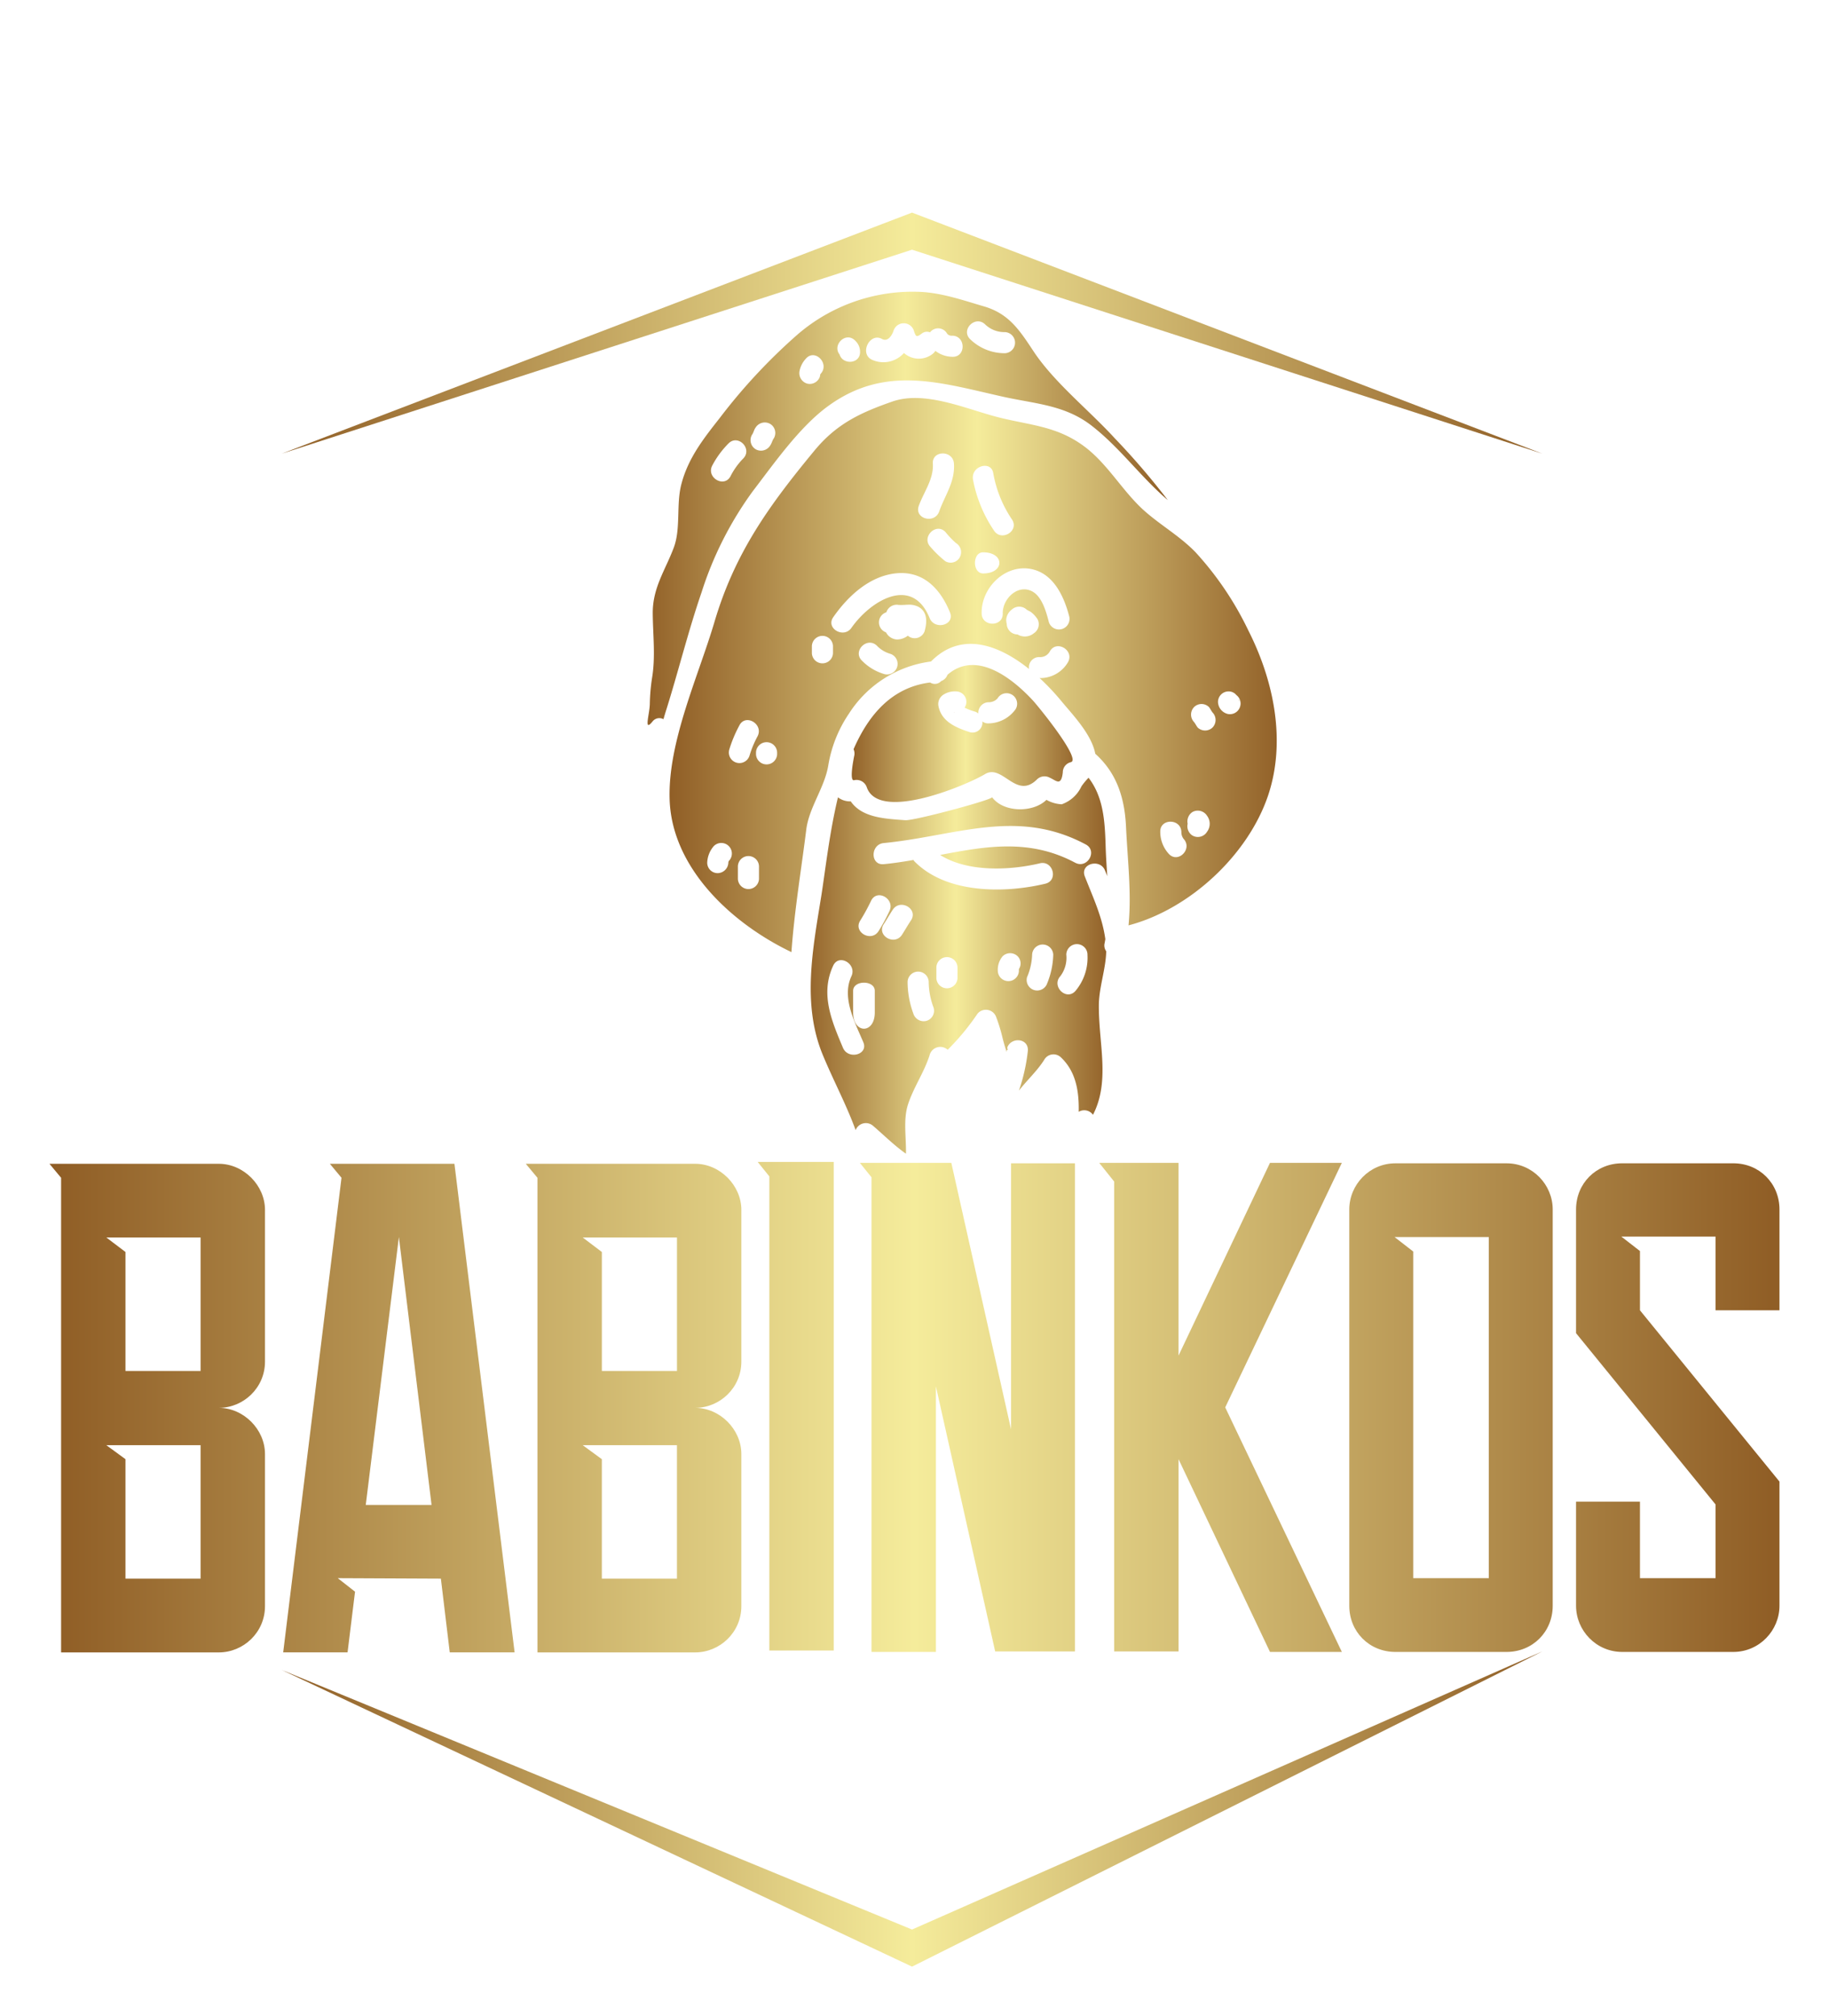 
        <svg xmlns="http://www.w3.org/2000/svg" xmlns:xlink="http://www.w3.org/1999/xlink" version="1.1" width="2862.669" 
        height="3154.739" viewBox="0 0 2862.669 3154.739">
			
			<g transform="scale(7.737) translate(10, 10)">
				<defs id="SvgjsDefs1025"><linearGradient id="SvgjsLinearGradient1032"><stop id="SvgjsStop1033" stop-color="#905e26" offset="0"></stop><stop id="SvgjsStop1034" stop-color="#f5ec9b" offset="0.5"></stop><stop id="SvgjsStop1035" stop-color="#905e26" offset="1"></stop></linearGradient><linearGradient id="SvgjsLinearGradient1036"><stop id="SvgjsStop1037" stop-color="#905e26" offset="0"></stop><stop id="SvgjsStop1038" stop-color="#f5ec9b" offset="0.5"></stop><stop id="SvgjsStop1039" stop-color="#905e26" offset="1"></stop></linearGradient><linearGradient id="SvgjsLinearGradient1040"><stop id="SvgjsStop1041" stop-color="#905e26" offset="0"></stop><stop id="SvgjsStop1042" stop-color="#f5ec9b" offset="0.5"></stop><stop id="SvgjsStop1043" stop-color="#905e26" offset="1"></stop></linearGradient></defs><g id="SvgjsG1026" featureKey="rootContainer" transform="matrix(0.75,0,0,0.75,43.25,33)" fill="url(#SvgjsLinearGradient1032)"><path xmlns="http://www.w3.org/2000/svg" fill-rule="evenodd" d="M5,65 L175,0 L345, 65 L175, 10 z M5,393 L175,473 L345,388 L175, 463 z"></path></g><g id="SvgjsG1027" featureKey="symbolFeature-0" transform="matrix(1.538,0,0,1.538,86.213,38.593)" fill="url(#SvgjsLinearGradient1036)"><g xmlns="http://www.w3.org/2000/svg"><path d="M49.771,71.005a1.422,1.422,0,0,1,1.694.969c1.682,4.573,13.276-.4,15.527-1.766,2.322-1.411,4.1,3.433,6.852.684a1.42,1.42,0,0,1,1.681-.214c.826.356,1.495,1.2,1.709-.7a1.375,1.375,0,0,1,1.025-1.338c1.553-.242-4.259-7.364-4.971-8.134-2.82-3.035-7.492-6.61-11.224-3.362a1.358,1.358,0,0,1-.827.826,1.123,1.123,0,0,1-1.452.185c-5,.628-8.076,4.2-10.071,8.775a1.349,1.349,0,0,1,.1.8C49.742,68.071,49.116,71.134,49.771,71.005ZM61.536,59.753a2.8,2.8,0,0,1,1.653-.427,1.369,1.369,0,0,1,1.125,2.137,8.26,8.26,0,0,0,1.382.527,1.2,1.2,0,0,1,.427.242,1.382,1.382,0,0,1,1.339-1.482,1.558,1.558,0,0,0,1.183-.5,1.385,1.385,0,0,1,2.392,1.4,4.443,4.443,0,0,1-3.575,1.88,1.227,1.227,0,0,1-.812-.256,1.3,1.3,0,0,1-1.694,1.4c-1.739-.584-3.633-1.339-4.061-3.348A1.458,1.458,0,0,1,61.536,59.753Z"></path><path d="M62.961,62.1a.116.116,0,0,1-.071.016.115.115,0,0,1,.057.027A.057.057,0,0,1,62.961,62.1Z"></path><path d="M36.467,32.988c2.806-3.661,6.153-8.461,9.9-11.182,7.563-5.511,14.884-3.034,23.1-1.21,4.13.911,8.033,1.068,11.523,3.76,3.789,2.935,6.453,6.738,10.056,9.815a96.246,96.246,0,0,0-7.022-8.177c-3.333-3.646-7.905-7.279-10.612-11.352C71.607,11.921,70.2,9.671,66.878,8.7c-2.835-.827-5.726-1.853-8.731-1.924a23.173,23.173,0,0,0-15.811,5.626,74.934,74.934,0,0,0-10.2,10.939c-2.15,2.735-4.174,5.285-5.072,8.733-.7,2.649-.056,5.854-1,8.346-1.126,3.006-2.808,5.285-2.764,8.718.027,2.764.37,5.64-.085,8.375a25.232,25.232,0,0,0-.3,3.461c-.029,1.383-.842,3.775.356,2.308a1.126,1.126,0,0,1,1.438-.3c.128-.441.256-.884.4-1.325,1.595-5.1,2.878-10.313,4.615-15.369A46.347,46.347,0,0,1,36.467,32.988ZM67.021,11.067A3.619,3.619,0,0,0,69.6,12.078a1.389,1.389,0,0,1,0,2.777,6.505,6.505,0,0,1-4.545-1.838C63.759,11.779,65.725,9.813,67.021,11.067ZM53.446,12.976c.756.427,1.3-.429,1.525-1.069a1.4,1.4,0,0,1,2.678,0c.269.841.37.854,1.039.356a1.1,1.1,0,0,1,1.082-.157,1.345,1.345,0,0,1,2.251.185.789.789,0,0,0,.7.256c1.78.057,1.78,2.835,0,2.778a3.739,3.739,0,0,1-2.251-.783,1.454,1.454,0,0,1-.37.413,2.944,2.944,0,0,1-3.76-.128,3.615,3.615,0,0,1-4.3.84C50.483,14.8,51.879,12.106,53.446,12.976Zm-3.518.228a1.987,1.987,0,0,1,.64,1.452c.043,1.639-2.278,1.753-2.691.37C46.865,13.745,48.717,11.949,49.928,13.2ZM42.62,17.135a3.3,3.3,0,0,1,.826-1.568c1.183-1.352,3.134.628,1.966,1.966-.113.129-.085.186-.113.342a1.4,1.4,0,0,1-1.71.969A1.439,1.439,0,0,1,42.62,17.135Zm-6.266,8.446c.212-.285.255-.655.469-.94a1.426,1.426,0,0,1,1.909-.5,1.391,1.391,0,0,1,.5,1.894c-.213.286-.27.656-.484.955a1.422,1.422,0,0,1-1.9.5A1.4,1.4,0,0,1,36.354,25.581Zm-5.228,4.045a12.041,12.041,0,0,1,2.123-2.89c1.253-1.3,3.2.669,1.965,1.95a9.389,9.389,0,0,0-1.682,2.337C32.706,32.618,30.3,31.208,31.126,29.626Z"></path><path d="M82.8,82.913c.1.229.2.471.285.713-.084-1.254-.171-2.507-.212-3.8-.1-3.4-.271-6.568-2.251-9.145a8.344,8.344,0,0,0-.94,1.139,4.493,4.493,0,0,1-2.593,2.351,4.522,4.522,0,0,1-2.009-.584c-1.708,1.694-5.6,1.723-7.15-.342,0,.342-10.3,3.12-11.424,3.02-2.621-.2-5.655-.3-7.164-2.479a2.625,2.625,0,0,1-1.682-.528c-1.11,4.63-1.637,9.416-2.178,12.877-1.111,6.923-2.607,14.344.213,21.067,1.383,3.333,3.077,6.481,4.288,9.815a1.443,1.443,0,0,1,2.322-.541c1.438,1.238,2.763,2.564,4.3,3.646.043-2.18-.37-4.458.256-6.439.728-2.265,2.123-4.23,2.849-6.5a1.449,1.449,0,0,1,2.323-.783.234.234,0,0,1,.057.057,32.1,32.1,0,0,0,3.931-4.757,1.435,1.435,0,0,1,2.406.341,21.1,21.1,0,0,1,.87,2.807c.142.569.3,1.125.484,1.68.029.085.043.142.071.214,0-.086.015-.171.015-.271a.4.4,0,0,0,.128.014c-.029-.1-.043-.2-.071-.313.5-1.41,2.777-1.283,2.719.37a23.842,23.842,0,0,1-1.182,5.284c1.068-1.381,2.436-2.62,3.348-4.088a1.4,1.4,0,0,1,2.18-.283c1.979,1.865,2.393,4.472,2.336,7.149h.013a1.41,1.41,0,0,1,1.867.4c2.279-4.431.74-9.316.769-14.4.014-2.349.925-4.785.969-7.108a1.291,1.291,0,0,1-.2-1.1c.028-.171.055-.328.085-.484-.4-2.949-1.624-5.5-2.707-8.276C79.485,81.973,82.176,81.247,82.8,82.913ZM48.318,106.188c-1.482-3.518-3.019-7.079-1.282-10.8.756-1.624,3.148-.213,2.393,1.4-1.31,2.82.47,6.068,1.568,8.675C51.694,107.1,49,107.813,48.318,106.188Zm4.188-4.643c0,2.848-2.849,2.848-2.849,0V98.7c0-1.425,2.849-1.425,2.849,0ZM50.6,89.451a25.874,25.874,0,0,0,1.425-2.607c.8-1.609,3.2-.2,2.392,1.4a25.6,25.6,0,0,1-1.424,2.621C52.022,92.357,49.614,90.962,50.6,89.451Zm5.484,1.881c-.982,1.5-3.39.1-2.393-1.411.4-.612.77-1.267,1.183-1.894.982-1.482,3.389-.1,2.392,1.41C56.85,90.049,56.494,90.7,56.081,91.332Zm3.2,11.324a1.428,1.428,0,0,1-1.71-.969,12.23,12.23,0,0,1-.754-4.174,1.39,1.39,0,0,1,2.778,0,9.779,9.779,0,0,0,.655,3.434A1.391,1.391,0,0,1,59.286,102.656Zm4.1-5.613a1.39,1.39,0,0,1-2.777,0V95.619a1.389,1.389,0,0,1,2.777,0Zm8.076-1.21v.256a1.389,1.389,0,0,1-2.776,0,2.76,2.76,0,0,1,.64-1.938,1.409,1.409,0,0,1,1.966,0A1.339,1.339,0,0,1,71.464,95.833Zm3.747,1.809a1.4,1.4,0,0,1-1.709.969,1.388,1.388,0,0,1-.97-1.7,8.21,8.21,0,0,0,.671-2.962,1.39,1.39,0,0,1,2.778,0A10.649,10.649,0,0,1,75.211,97.642Zm5.27-3.689a6.759,6.759,0,0,1-1.6,4.786c-1.21,1.31-3.176-.655-1.965-1.965a4.039,4.039,0,0,0,.784-2.821A1.389,1.389,0,0,1,80.481,93.953Zm-1.61-12.094c-5.982-3.2-11.765-2.178-17.762-1.025,3.632,2.308,9.23,2.022,13.1,1.1,1.738-.428,2.479,2.25.74,2.678-5.426,1.3-13.089,1.324-17.264-2.978a.487.487,0,0,1-.085-.142c-1.3.228-2.592.427-3.917.555-1.78.171-1.766-2.605,0-2.776,9.515-.927,17.52-4.659,26.58.185C81.848,80.307,80.453,82.7,78.871,81.859Z"></path><path d="M94.7,41.035c-2.123-2.192-4.716-3.616-6.923-5.625-2.721-2.508-4.586-5.869-7.52-8.149-3.7-2.848-7.252-2.9-11.525-3.988-4.187-1.068-9.642-3.575-13.958-2.05-4.188,1.466-7.278,2.906-10.184,6.41-5.955,7.207-10.47,13.432-13.162,22.519-2.123,7.179-6.1,15.682-5.912,23.247.214,9.115,8.163,16.451,16.025,20.211.385-5.412,1.3-10.882,1.951-16.109.37-2.935,2.393-5.47,2.892-8.418A17,17,0,0,1,49.1,62.26a15.1,15.1,0,0,1,10.8-6.867c3.988-4.045,8.917-2.193,12.891.984a1.351,1.351,0,0,1,1.324-1.566,1.437,1.437,0,0,0,1.411-.742c.854-1.566,3.261-.171,2.392,1.411a4.212,4.212,0,0,1-3.732,2.093,31.391,31.391,0,0,1,2.864,3.034c1.509,1.824,3.973,4.359,4.458,6.923,2.834,2.536,3.874,5.826,4.045,9.672.2,4.316.74,8.617.327,12.891,8.035-2.108,15.712-9.23,18.362-17.093,2.392-7.166.74-15.114-2.621-21.722A42.044,42.044,0,0,0,94.7,41.035ZM33.361,66.989a17.231,17.231,0,0,1,1.326-3.177c.8-1.609,3.205-.2,2.407,1.4a13.438,13.438,0,0,0-1.054,2.521A1.39,1.39,0,0,1,33.361,66.989ZM33.3,81.631a.537.537,0,0,0-.055.214,1.436,1.436,0,0,1-1.4,1.381,1.373,1.373,0,0,1-1.381-1.381,3.525,3.525,0,0,1,.868-2.18A1.39,1.39,0,1,1,33.3,81.631Zm3.974,2.351a1.389,1.389,0,0,1-2.776,0V82.315a1.389,1.389,0,0,1,2.776,0ZM39.658,67.6a1.39,1.39,0,0,1-2.777,0v-.242a1.389,1.389,0,0,1,2.777,0ZM58.288,34.94c.671-1.867,1.981-3.519,1.853-5.57-.114-1.78,2.664-1.78,2.777,0,.157,2.407-1.181,4.146-1.95,6.31C60.368,37.346,57.69,36.634,58.288,34.94ZM47.007,54.3a1.389,1.389,0,0,1-2.776,0v-.94a1.389,1.389,0,0,1,2.776,0Zm6.8,2.763a6.772,6.772,0,0,1-2.992-1.781c-1.281-1.253.685-3.205,1.967-1.965a3.956,3.956,0,0,0,1.765,1.068A1.39,1.39,0,0,1,53.8,57.06Zm5.271-5.712A1.386,1.386,0,0,1,56.85,52a2.347,2.347,0,0,1-1.4.5,1.719,1.719,0,0,1-1.468-.94,1.389,1.389,0,0,1,.044-2.636,1.428,1.428,0,0,1,1.694-.955c-.014,0-.014,0-.028-.014.071,0,.427.014.5,0,.214,0,.427-.027.655-.027a2.659,2.659,0,0,1,1.41.283C59.443,48.856,59.386,50.223,59.073,51.348Zm.64-1.666c-2.293-5.655-7.762-2.308-10.284,1.282-1.011,1.453-3.418.071-2.393-1.4,1.895-2.721,4.687-5.342,8.134-5.755,3.646-.427,5.939,1.966,7.222,5.129C63.075,50.608,60.383,51.32,59.713,49.682Zm3.96-7.976a1.382,1.382,0,0,1-1.894.5,14.272,14.272,0,0,1-1.952-1.881c-1.24-1.281.727-3.26,1.965-1.965a11.232,11.232,0,0,0,1.383,1.453A1.406,1.406,0,0,1,63.673,41.706Zm1.737-10.3c-.242-1.752,2.436-2.507,2.679-.74a15.69,15.69,0,0,0,2.478,6.081c.94,1.525-1.466,2.92-2.407,1.4A17.774,17.774,0,0,1,65.41,31.407Zm1.34,9.628c2.849,0,2.849,2.778,0,2.778C65.326,43.813,65.326,41.035,66.75,41.035Zm6.638,10.67a1.859,1.859,0,0,1-2.066.157c-.014-.014-.028-.03-.043-.03a1.419,1.419,0,0,1-1.424-1.381,2.272,2.272,0,0,1-.071-.527,1.822,1.822,0,0,1,.726-1.353,1.433,1.433,0,0,1,1.965,0c.087.072.386.2.543.3a3.844,3.844,0,0,1,.868.926A1.416,1.416,0,0,1,73.388,51.705Zm1.993-1.553c-.341-1.31-.9-3.362-2.249-4.017-1.91-.925-3.861,1.1-3.8,2.949.043,1.78-2.735,1.78-2.777,0-.086-3.219,2.834-6.3,6.139-5.912,3.161.385,4.643,3.476,5.37,6.254A1.389,1.389,0,0,1,75.381,50.152ZM91.164,80.677a4.277,4.277,0,0,1-1.11-2.877c-.057-1.794,2.719-1.78,2.776,0a1.438,1.438,0,0,0,.3.927C94.341,80.051,92.375,82.016,91.164,80.677Zm5.042-2.891a1.415,1.415,0,0,1-1.908.5,1.445,1.445,0,0,1-.642-1.552,1.476,1.476,0,0,1,.642-1.553,1.438,1.438,0,0,1,1.908.5A1.754,1.754,0,0,1,96.206,77.786Zm.728-13.717a1.409,1.409,0,0,1-1.967,0c-.17-.228-.313-.513-.469-.712a1.421,1.421,0,0,1,0-1.967,1.394,1.394,0,0,1,1.966,0c.171.214.3.5.47.712A1.425,1.425,0,0,1,96.934,64.069Zm1.979-1.78a1.69,1.69,0,0,1-1.267-1.582,1.393,1.393,0,0,1,1.395-1.381,1.311,1.311,0,0,1,1.025.484A1.4,1.4,0,0,1,98.913,62.289Z"></path><path d="M100.408,60.465c-.027-.043-.057-.1-.084-.143a2.034,2.034,0,0,1,.1.385C100.422,60.621,100.408,60.536,100.408,60.465Z"></path></g></g><g id="SvgjsG1028" featureKey="nameFeature-0" transform="matrix(3.53,0,0,3.53,-4.72,182.808)" fill="url(#SvgjsLinearGradient1040)"><path d="M4.599 28.182 l1.096 0.802 l0 6.845 l4.305 0 l0 -7.647 l-5.401 0 z M5.695 17.112 l0 6.818 l4.305 0 l0 -7.647 l-5.401 0 z M13.69 14.706 l0 8.69 c0 1.497 -1.23 2.647 -2.647 2.647 c1.417 0 2.647 1.23 2.647 2.647 l0 8.717 c0 1.497 -1.23 2.647 -2.647 2.647 l-9.037 0 l0 -27.193 l-0.668 -0.802 l9.706 0 c1.417 0 2.647 1.23 2.647 2.647 z M19.465 31.604 l3.77 0 l-1.872 -15.348 z M14.733 40.053 l3.342 -27.193 l-0.668 -0.802 l7.139 0 l3.449 27.995 l-3.717 0 l-0.508 -4.225 l-5.909 -0.027 l0.989 0.775 l-0.428 3.476 l-3.69 0 z M31.898 28.182 l1.096 0.802 l0 6.845 l4.305 0 l0 -7.647 l-5.401 0 z M32.995 17.112 l0 6.818 l4.305 0 l0 -7.647 l-5.401 0 z M40.989 14.706 l0 8.69 c0 1.497 -1.23 2.647 -2.647 2.647 c1.417 0 2.647 1.23 2.647 2.647 l0 8.717 c0 1.497 -1.23 2.647 -2.647 2.647 l-9.037 0 l0 -27.193 l-0.668 -0.802 l9.706 0 c1.417 0 2.647 1.23 2.647 2.647 z M46.283 39.947 l-3.69 0 l0 -27.166 l-0.668 -0.829 l4.358 0 l0 27.995 z M47.781 12.005 l5.241 0 l3.422 15.267 l0 -15.241 l3.663 0 l0 27.968 l-4.572 0 l-3.396 -15.187 l0 15.214 l-3.69 0 l0 -27.193 z M66.043 23.048 l5.241 -11.043 l4.118 0 l-6.684 14.011 l6.684 14.011 l-4.118 0 l-5.241 -11.043 l0 11.016 l-3.69 0 l0 -26.925 l-0.856 -1.069 l4.545 0 l0 11.043 z M79.492 35.802 l4.332 0 l0 -19.545 l-5.401 0 l1.069 0.829 l0 18.717 z M87.486 14.679 l0 22.701 c0 1.497 -1.15 2.647 -2.647 2.647 l-6.364 0 c-1.497 0 -2.647 -1.15 -2.647 -2.647 l0 -22.701 c0 -1.417 1.15 -2.647 2.647 -2.647 l6.364 0 c1.497 0 2.647 1.23 2.647 2.647 z M100.481 14.679 l0 5.775 l-3.663 0 l0 -4.225 l-5.401 0 l1.069 0.829 l0 3.396 l7.995 9.813 l0 4.225 l0 2.888 c0 1.417 -1.15 2.647 -2.647 2.647 l-6.364 0 c-1.497 0 -2.647 -1.23 -2.647 -2.647 l0 -5.963 l3.663 0 l0 4.385 l4.332 0 l0 -4.225 l-7.995 -9.813 l0 -7.086 c0 -1.497 1.15 -2.647 2.647 -2.647 l6.364 0 c1.497 0 2.647 1.15 2.647 2.647 z"></path></g>
			</g>
		</svg>
	